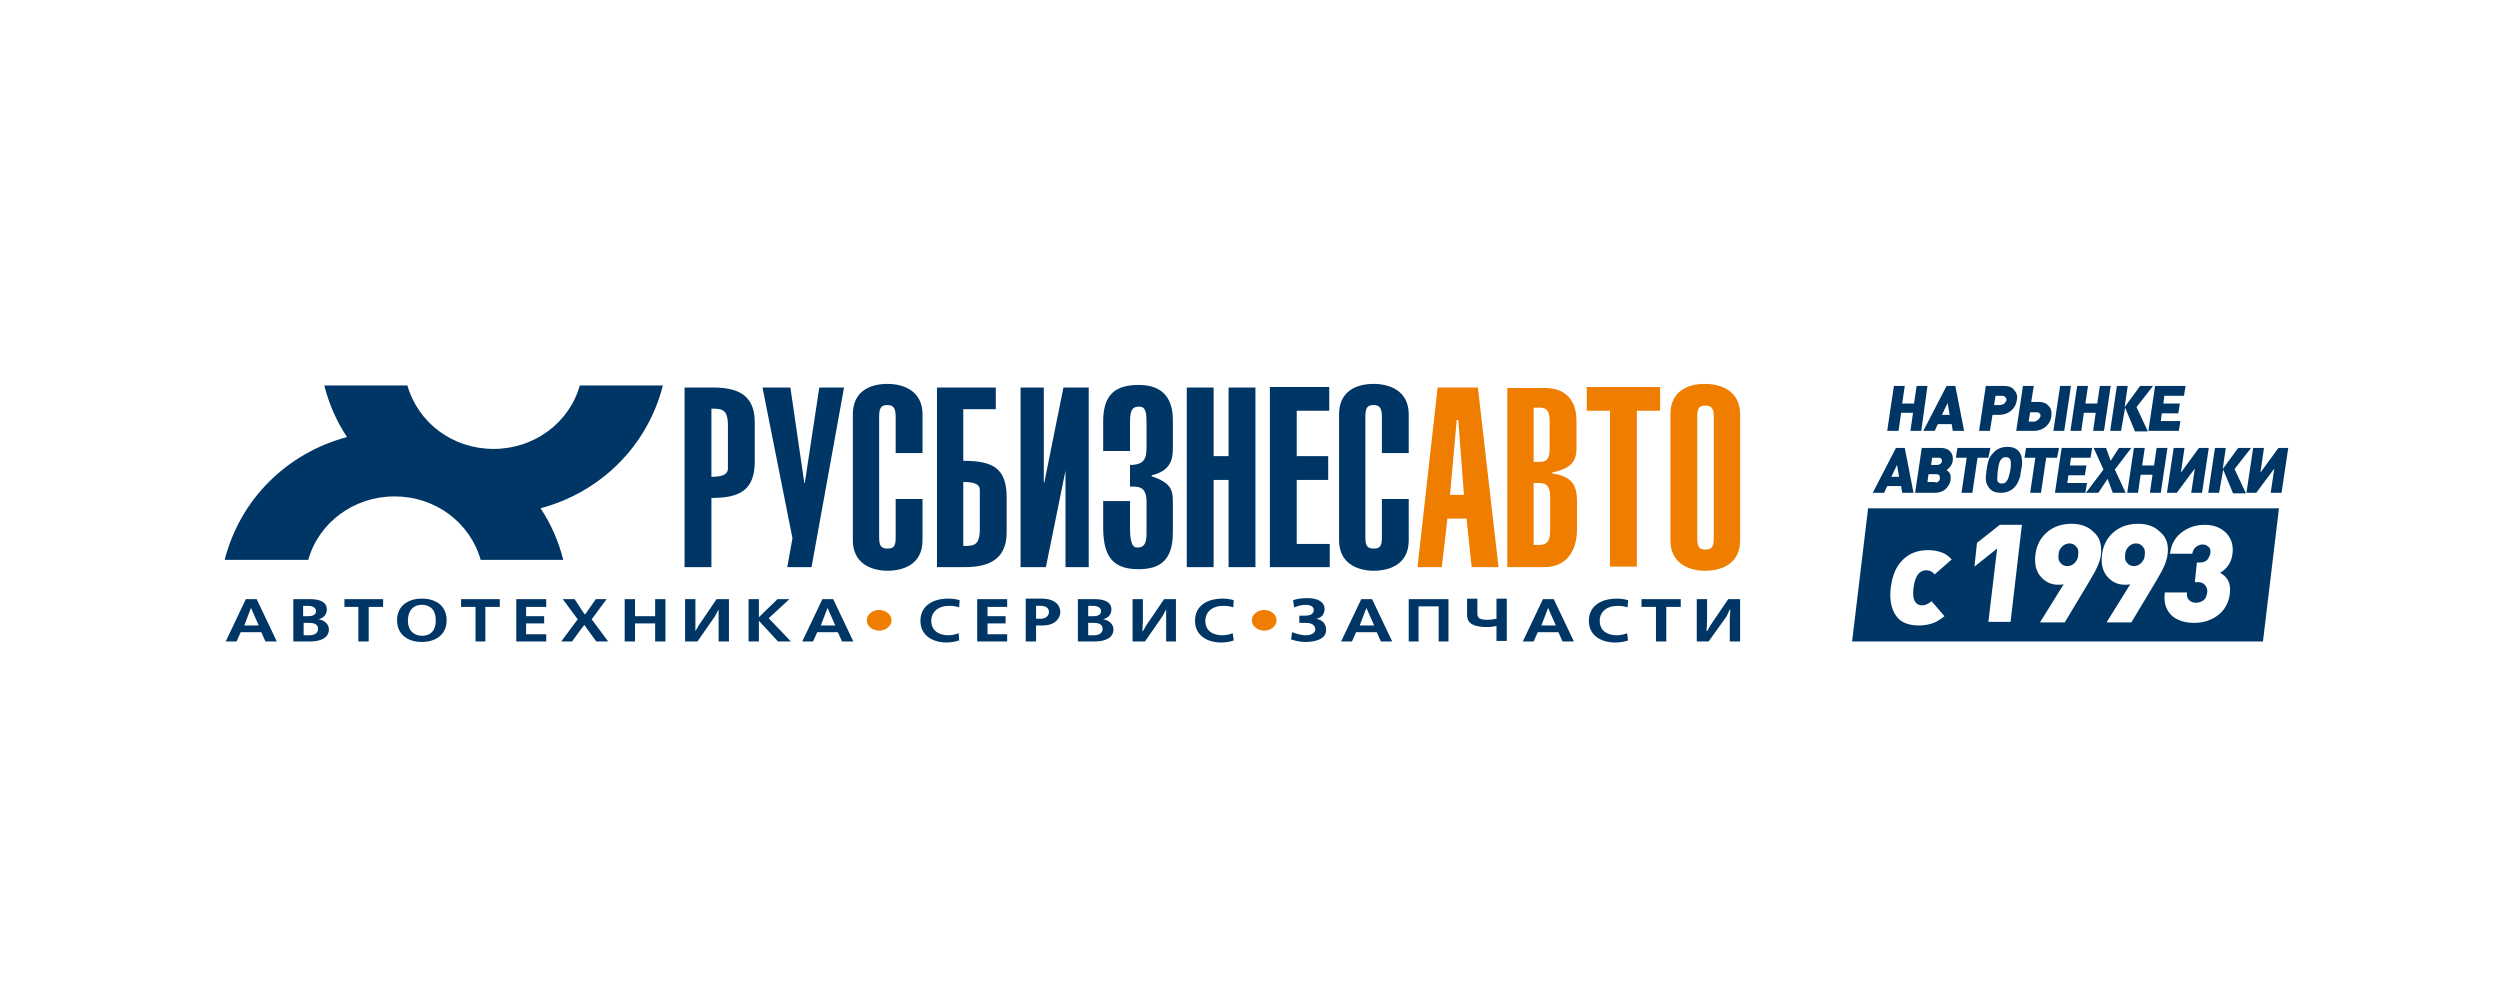 <?xml version="1.0" encoding="UTF-8"?> <svg xmlns="http://www.w3.org/2000/svg" width="156" height="62" viewBox="0 0 156 62" fill="none"><rect width="156" height="62" fill="white"></rect><path d="M15.662 37.934L16.145 39.029H15.243L15.662 37.934ZM15.34 37.387L14.084 40.028H14.76L15.018 39.448H16.306L16.564 40.028H17.272L16.016 37.387H15.34Z" fill="#003666"></path><path d="M18.947 38.868H19.301C19.752 38.868 19.849 39.062 19.849 39.255C19.849 39.448 19.688 39.641 19.301 39.641H18.947V38.868ZM18.947 37.805H19.205C19.688 37.805 19.72 38.063 19.72 38.127C19.72 38.256 19.656 38.45 19.237 38.45H18.915V37.805H18.947ZM18.303 37.387V40.028H19.301C20.3 40.028 20.525 39.609 20.525 39.287C20.525 38.965 20.268 38.707 19.881 38.643C20.107 38.578 20.396 38.417 20.396 38.031C20.396 37.58 19.978 37.387 19.366 37.387H18.303Z" fill="#003666"></path><path d="M21.492 37.387V37.87H22.361V40.028H23.006V37.87H23.907V37.387H21.492Z" fill="#003666"></path><path d="M26.323 37.74C26.548 37.74 27.192 37.804 27.192 38.706C27.192 39.608 26.581 39.672 26.323 39.672C26.097 39.672 25.453 39.576 25.453 38.706C25.485 37.804 26.097 37.74 26.323 37.74ZM26.323 37.353C25.55 37.353 24.777 37.74 24.777 38.706C24.777 39.672 25.55 40.059 26.323 40.059C27.096 40.059 27.869 39.672 27.869 38.706C27.869 37.74 27.128 37.353 26.323 37.353Z" fill="#003666"></path><path d="M28.771 37.387V37.87H29.673V40.028H30.285V37.87H31.186V37.387H28.771Z" fill="#003666"></path><path d="M32.217 37.387V40.028H34.085V39.577H32.829V38.901H33.956V38.45H32.829V37.87H34.085V37.387H32.217Z" fill="#003666"></path><path d="M37.177 37.387L36.662 38.127L36.501 38.353L36.34 38.127L35.856 37.387H35.116L36.05 38.643L35.019 40.028H35.695L36.307 39.19L36.468 38.997L36.597 39.19L37.209 40.028H37.95L36.919 38.643L37.853 37.387H37.177Z" fill="#003666"></path><path d="M40.881 37.387V38.45H39.625V37.387H38.98V40.028H39.625V38.901H40.881V40.028H41.525V37.387H40.881Z" fill="#003666"></path><path d="M44.714 37.387L43.618 38.997L43.393 39.384V38.739V37.387H42.749V40.028H43.522L44.617 38.45L44.842 38.031V38.675V40.028H45.486V37.387H44.714Z" fill="#003666"></path><path d="M48.514 37.387L47.355 38.514V37.387H46.711V40.028H47.355V38.739L48.547 40.028H49.352L47.967 38.578L49.255 37.387H48.514Z" fill="#003666"></path><path d="M51.638 37.934L52.121 39.029H51.219L51.638 37.934ZM51.316 37.387L50.06 40.028H50.736L50.994 39.448H52.282L52.54 40.028H53.249L51.992 37.387H51.316Z" fill="#003666"></path><path d="M81.077 38.868H81.463C81.592 38.868 82.075 38.868 82.075 39.287C82.075 39.416 81.946 39.641 81.463 39.641C81.334 39.641 81.044 39.609 80.626 39.448L80.561 39.899C80.883 39.995 81.109 40.06 81.463 40.06C81.946 40.06 82.751 39.931 82.751 39.319C82.751 38.868 82.462 38.675 82.139 38.611C82.494 38.546 82.655 38.288 82.655 37.999C82.655 37.612 82.3 37.322 81.592 37.322C81.238 37.322 80.98 37.355 80.69 37.451L80.754 37.902C81.012 37.805 81.238 37.741 81.463 37.741C81.85 37.741 81.978 37.902 81.978 38.063C81.978 38.288 81.785 38.417 81.463 38.417H81.077V38.868Z" fill="#003666"></path><path d="M85.264 37.934L85.747 39.029H84.845L85.264 37.934ZM84.942 37.387L83.686 40.028H84.362L84.62 39.448H85.908L86.166 40.028H86.874L85.618 37.387H84.942Z" fill="#003666"></path><path d="M87.905 37.387V40.028H88.517V37.838H89.773V40.028H90.385V37.387H87.905Z" fill="#003666"></path><path d="M91.544 37.388V38.354C91.544 38.74 91.706 39.127 92.8 39.127C93.058 39.127 93.219 39.095 93.38 39.062V39.996H94.024V37.355H93.38V38.612C93.187 38.644 92.994 38.676 92.8 38.676C92.189 38.676 92.189 38.45 92.189 38.257V37.355H91.544V37.388Z" fill="#003666"></path><path d="M96.601 37.934L97.084 39.029H96.182L96.601 37.934ZM96.279 37.387L95.023 40.028H95.699L95.957 39.448H97.245L97.503 40.028H98.211L96.955 37.387H96.279Z" fill="#003666"></path><path d="M101.529 39.513C101.368 39.578 101.142 39.642 100.884 39.642C100.337 39.642 99.822 39.385 99.822 38.74C99.822 38.193 100.24 37.806 100.949 37.806C101.174 37.806 101.4 37.839 101.561 37.903L101.593 37.452C101.368 37.388 101.142 37.355 100.884 37.355C99.918 37.355 99.145 37.806 99.145 38.74C99.145 39.707 99.983 40.093 100.788 40.093C101.046 40.093 101.303 40.061 101.593 39.964L101.529 39.513Z" fill="#003666"></path><path d="M102.43 37.387V37.87H103.332V40.028H103.976V37.87H104.878V37.387H102.43Z" fill="#003666"></path><path d="M107.841 37.387L106.746 38.997L106.521 39.384H106.489L106.521 38.739V37.387H105.877V40.028H106.617L107.745 38.45L107.938 38.031H107.97L107.938 38.675V40.028H108.582V37.387H107.841Z" fill="#003666"></path><path d="M59.819 39.511C59.658 39.576 59.432 39.64 59.175 39.64C58.627 39.64 58.112 39.383 58.112 38.739C58.112 38.191 58.531 37.804 59.239 37.804C59.465 37.804 59.69 37.837 59.851 37.901L59.883 37.45C59.658 37.386 59.432 37.353 59.175 37.353C58.209 37.353 57.435 37.804 57.435 38.739C57.435 39.705 58.273 40.091 59.046 40.091C59.304 40.091 59.561 40.059 59.851 39.962L59.819 39.511Z" fill="#003666"></path><path d="M60.978 37.387V40.028H62.847V39.577H61.623V38.901H62.75V38.45H61.623V37.87H62.847V37.387H60.978Z" fill="#003666"></path><path d="M64.65 38.642V37.804H64.94C65.294 37.804 65.455 37.965 65.455 38.191C65.455 38.384 65.294 38.61 64.94 38.61H64.65V38.642ZM64.006 37.386V40.027H64.65V39.028H65.069C65.874 39.028 66.163 38.545 66.163 38.191C66.163 38.03 66.099 37.353 64.972 37.353H64.006V37.386Z" fill="#003666"></path><path d="M67.903 38.868H68.257C68.708 38.868 68.805 39.062 68.805 39.255C68.805 39.448 68.644 39.641 68.257 39.641H67.903V38.868ZM67.903 37.805H68.193C68.676 37.805 68.708 38.063 68.708 38.127C68.708 38.256 68.644 38.45 68.225 38.45H67.903V37.805ZM67.259 37.387V40.028H68.257C69.256 40.028 69.481 39.609 69.481 39.287C69.481 38.965 69.224 38.707 68.837 38.643C69.062 38.578 69.352 38.417 69.352 38.031C69.352 37.58 68.934 37.387 68.322 37.387H67.259Z" fill="#003666"></path><path d="M72.638 37.387L71.543 38.997L71.317 39.384H71.285L71.317 38.739V37.387H70.673V40.028H71.446L72.541 38.45L72.767 38.031V38.675V40.028H73.379V37.387H72.638Z" fill="#003666"></path><path d="M76.921 39.511C76.76 39.576 76.534 39.64 76.277 39.64C75.697 39.64 75.214 39.383 75.214 38.739C75.214 38.191 75.633 37.804 76.341 37.804C76.567 37.804 76.792 37.837 76.953 37.901L76.985 37.45C76.76 37.386 76.534 37.353 76.309 37.353C75.311 37.353 74.57 37.804 74.57 38.739C74.57 39.705 75.407 40.091 76.18 40.091C76.438 40.091 76.728 40.059 76.985 39.962L76.921 39.511Z" fill="#003666"></path><path d="M54.086 38.707C54.086 39.061 54.441 39.351 54.859 39.351C55.278 39.351 55.632 39.061 55.632 38.707C55.632 38.352 55.278 38.062 54.859 38.062C54.441 38.062 54.086 38.352 54.086 38.707Z" fill="#EE7D00"></path><path d="M78.113 38.707C78.113 39.061 78.468 39.351 78.886 39.351C79.305 39.351 79.659 39.061 79.659 38.707C79.659 38.352 79.305 38.062 78.886 38.062C78.468 38.062 78.113 38.352 78.113 38.707Z" fill="#EE7D00"></path><path d="M87.905 28.271V25.855C87.905 24.406 86.745 23.955 85.715 23.955C84.684 23.955 83.557 24.374 83.557 25.855V33.714C83.557 35.163 84.716 35.614 85.715 35.614C86.745 35.614 87.905 35.196 87.905 33.714V31.137H86.23V33.553C86.23 34.133 86.069 34.229 85.715 34.229C85.36 34.229 85.199 34.101 85.199 33.553V25.984C85.199 25.404 85.36 25.276 85.715 25.276C86.037 25.276 86.23 25.404 86.23 25.984V28.271H87.905ZM79.241 24.18V35.389H82.977V33.94H80.916V29.946H82.88V28.464H80.916V25.63H82.945V24.148H79.241V24.18ZM75.73 24.18H74.055V35.389H75.73V29.946H76.664V35.389H78.339V24.18H76.664V28.464H75.73V24.18ZM70.513 28.142V26.435C70.513 25.694 70.577 25.372 71.092 25.372C71.511 25.372 71.543 25.791 71.543 26.467V27.917C71.543 28.593 71.414 29.012 70.513 29.012V30.364H70.77C71.253 30.364 71.543 30.59 71.543 31.266V33.295C71.543 34.068 71.285 34.165 70.963 34.165C70.77 34.165 70.513 34.068 70.513 32.973V31.266H68.838V32.844C68.838 34.455 69.224 35.518 71.028 35.518C72.316 35.518 73.186 35.035 73.186 33.231V31.331C73.186 30.622 73.121 30.139 71.865 29.72V29.656C72.993 29.398 73.186 28.722 73.186 28.013V26.21C73.186 24.953 72.638 24.02 71.06 24.02C69.611 24.02 68.838 24.599 68.838 26.306V28.142H70.513ZM63.684 24.18V35.389H65.263L66.487 29.366V35.389H67.936V24.18H66.358L65.166 30.107H65.134V24.18H63.684ZM60.109 30.075C60.979 30.075 61.14 30.3 61.14 30.59V33.005C61.14 34.036 60.786 34.068 60.109 34.068V30.075ZM58.467 24.18V35.389H60.206C62.042 35.389 62.815 34.648 62.815 33.199V31.041C62.815 29.205 61.945 28.754 60.109 28.754V25.533H62.138V24.18H58.467ZM57.565 28.271V25.855C57.565 24.406 56.405 23.955 55.375 23.955C54.344 23.955 53.217 24.374 53.217 25.855V33.714C53.217 35.163 54.376 35.614 55.375 35.614C56.405 35.614 57.565 35.196 57.565 33.714V31.137H55.89V33.553C55.89 34.133 55.729 34.229 55.375 34.229C55.02 34.229 54.859 34.101 54.859 33.553V25.984C54.859 25.404 55.02 25.276 55.375 25.276C55.697 25.276 55.89 25.404 55.89 25.984V28.271H57.565ZM47.58 24.18L49.449 33.585L49.126 35.389H50.64L52.669 24.18H51.123L50.221 30.139H50.189L49.32 24.18H47.58ZM44.392 25.501C45.068 25.501 45.422 25.533 45.422 26.564V29.237C45.422 29.688 44.875 29.753 44.392 29.753V25.501ZM44.392 35.389V31.073C46.163 31.073 47.097 30.59 47.097 28.786V26.371C47.097 24.857 46.324 24.18 44.489 24.18H42.717V35.389H44.392Z" fill="#003666"></path><path d="M104.234 33.714C104.234 35.163 105.393 35.614 106.392 35.614C107.422 35.614 108.582 35.196 108.582 33.714V25.855C108.582 24.406 107.422 23.955 106.392 23.955C105.361 23.955 104.234 24.374 104.234 25.855V33.714ZM105.909 25.984C105.909 25.404 106.07 25.308 106.424 25.308C106.746 25.308 106.939 25.437 106.939 25.984V33.585C106.939 34.165 106.778 34.294 106.424 34.294C106.07 34.294 105.909 34.165 105.909 33.585V25.984ZM99.016 24.18V25.63H100.465V35.357H102.14V25.63H103.59V24.148H99.016V24.18ZM95.699 30.139H96.021C96.504 30.139 96.729 30.332 96.729 31.009V33.134C96.729 33.811 96.504 34.004 96.021 34.004H95.699V30.139ZM94.024 35.389H96.375C97.76 35.389 98.404 34.358 98.404 33.038V31.266C98.404 30.01 97.857 29.72 96.826 29.527V29.495C97.792 29.269 98.372 28.98 98.372 28.013V26.242C98.372 25.05 97.76 24.213 96.407 24.213H94.056V35.389H94.024ZM95.699 25.437H96.085C96.504 25.437 96.697 25.63 96.697 26.274V27.981C96.697 28.625 96.536 28.819 96.085 28.819H95.699V25.437ZM88.452 35.389H89.966L90.32 32.361H91.512L91.834 35.389H93.508L92.22 24.18H89.708L88.452 35.389ZM90.481 30.88L90.9 26.21H90.996L91.351 30.88H90.481Z" fill="#EE7D00"></path><path d="M14.02 34.937C14.986 31.137 17.917 28.27 21.653 27.272C21.009 26.305 20.526 25.21 20.236 24.051H25.421C26.098 26.402 28.255 28.012 30.8 28.012C33.344 28.012 35.534 26.37 36.179 24.051H41.364C40.398 27.851 37.467 30.718 33.731 31.716C34.375 32.682 34.858 33.778 35.148 34.937H29.995C29.318 32.586 27.16 30.976 24.616 30.976C22.072 30.976 19.881 32.618 19.237 34.937H14.02Z" fill="#003666"></path><path d="M119.887 26.886H119.211L119.372 25.759H118.631L118.47 26.886H117.761L118.18 24.084H118.857L118.695 25.179H119.436L119.597 24.084H120.274L119.887 26.886ZM122.56 26.886H121.852L121.787 26.467H120.918L120.725 26.886H120.016L121.465 24.084H122.013L122.56 26.886ZM121.659 25.888L121.53 25.147L121.175 25.888H121.659ZM125.685 24.342C125.846 24.503 125.91 24.728 125.846 24.986C125.813 25.244 125.685 25.469 125.491 25.63C125.298 25.791 125.04 25.888 124.751 25.888H124.332L124.171 26.886H123.494L123.913 24.084H125.04C125.33 24.084 125.556 24.148 125.685 24.342ZM125.073 25.179C125.137 25.115 125.169 25.05 125.201 24.986C125.201 24.889 125.201 24.825 125.137 24.793C125.105 24.728 125.008 24.696 124.944 24.696H124.525L124.428 25.276H124.815C124.912 25.244 125.008 25.244 125.073 25.179ZM128.809 26.886H128.132L128.551 24.084H129.227L128.809 26.886ZM127.843 25.34C128.004 25.501 128.036 25.727 128.004 25.984C127.971 26.242 127.843 26.467 127.649 26.628C127.456 26.789 127.198 26.886 126.941 26.886H125.813L126.232 24.084H126.908L126.747 25.082H127.198C127.488 25.082 127.681 25.147 127.843 25.34ZM127.198 26.177C127.263 26.113 127.295 26.049 127.327 25.984C127.327 25.888 127.327 25.823 127.263 25.791C127.231 25.727 127.134 25.727 127.07 25.727H126.683L126.586 26.306H126.973C127.037 26.274 127.134 26.242 127.198 26.177ZM131.289 26.886H130.612L130.773 25.759H130.033L129.872 26.886H129.195L129.614 24.084H130.29L130.129 25.179H130.87L131.031 24.084H131.707L131.289 26.886ZM132.352 26.886H131.675L132.094 24.084H132.77L132.577 25.404L133.543 24.084H134.349L133.318 25.404L134.026 26.918H133.221L132.609 25.437L132.352 26.886ZM135.959 26.886H134.059L134.477 24.084H136.378L136.281 24.696H135.057L134.993 25.179H136.023L135.927 25.791H134.896L134.832 26.274H136.056L135.959 26.886ZM119.404 30.751H118.695L118.631 30.332H117.761L117.568 30.751H116.86L118.309 27.949H118.857L119.404 30.751ZM118.502 29.753L118.373 29.012L118.019 29.753H118.502ZM121.723 29.914C121.691 30.171 121.562 30.364 121.401 30.526C121.208 30.687 120.982 30.751 120.725 30.751H119.501L119.919 27.949H121.079C121.337 27.949 121.562 28.013 121.691 28.174C121.82 28.303 121.884 28.497 121.852 28.754C121.82 28.98 121.691 29.173 121.465 29.334C121.562 29.398 121.659 29.495 121.691 29.591C121.723 29.656 121.723 29.785 121.723 29.914ZM121.079 28.947C121.143 28.915 121.143 28.851 121.175 28.786C121.175 28.722 121.175 28.657 121.143 28.625C121.111 28.593 121.047 28.561 120.982 28.561H120.564L120.499 29.012H120.918C120.95 29.012 121.014 28.98 121.079 28.947ZM120.95 30.042C121.014 30.01 121.047 29.946 121.047 29.849C121.047 29.785 121.047 29.72 121.014 29.656C120.982 29.624 120.918 29.591 120.853 29.591H120.338L120.274 30.075H120.725C120.821 30.139 120.886 30.107 120.95 30.042ZM124.074 28.561H123.398L123.076 30.751H122.399L122.721 28.561H122.045L122.142 27.949H124.203L124.074 28.561ZM126.168 29.076L126.103 29.43C126.071 29.591 126.071 29.72 126.039 29.785C126.007 29.881 125.974 29.978 125.91 30.107C125.846 30.236 125.781 30.332 125.685 30.429C125.459 30.654 125.169 30.751 124.847 30.751C124.525 30.751 124.267 30.654 124.106 30.429C124.042 30.332 123.978 30.236 123.945 30.107C123.913 29.978 123.913 29.881 123.913 29.785C123.913 29.688 123.945 29.591 123.945 29.43L123.978 29.237C124.01 28.947 124.074 28.754 124.139 28.593C124.203 28.464 124.3 28.335 124.428 28.207C124.654 27.981 124.944 27.884 125.266 27.884C125.588 27.884 125.846 27.981 126.007 28.207C126.168 28.432 126.2 28.722 126.168 29.076ZM125.427 29.43L125.459 29.237C125.491 28.947 125.491 28.754 125.427 28.657C125.362 28.561 125.298 28.529 125.169 28.529C125.04 28.529 124.944 28.561 124.879 28.657C124.783 28.754 124.718 28.947 124.686 29.237L124.654 29.43C124.622 29.753 124.622 29.946 124.654 30.042C124.718 30.139 124.783 30.171 124.912 30.171C125.04 30.171 125.137 30.139 125.201 30.042C125.298 29.946 125.362 29.72 125.427 29.43ZM128.358 28.561H127.681L127.359 30.751H126.683L127.005 28.561H126.329L126.425 27.949H128.487L128.358 28.561ZM130.129 30.751H128.229L128.648 27.949H130.548L130.451 28.561H129.227L129.163 29.044H130.194L130.097 29.656H129.066L129.002 30.139H130.226L130.129 30.751ZM132.641 30.751H131.836L131.514 29.881L130.934 30.751H130.161L131.257 29.302L130.645 27.949H131.418L131.707 28.754L132.223 27.949H132.996L131.965 29.302L132.641 30.751ZM134.832 30.751H134.155L134.316 29.624H133.576L133.414 30.751H132.738L133.157 27.949H133.833L133.672 29.044H134.413L134.574 27.949H135.25L134.832 30.751ZM137.408 30.751H136.732L136.957 29.237L135.83 30.751H135.218L135.637 27.949H136.313L136.088 29.495L137.215 27.949H137.827L137.408 30.751ZM138.471 30.751H137.795L138.213 27.949H138.89L138.697 29.27L139.663 27.949H140.468L139.437 29.27L140.146 30.783H139.341L138.729 29.302L138.471 30.751ZM142.368 30.751H141.692L141.917 29.237L140.79 30.751H140.178L140.597 27.949H141.273L141.048 29.495L142.175 27.949H142.787L142.368 30.751Z" fill="#003666"></path><path d="M115.571 40.028H141.209L142.207 31.719H116.569L115.571 40.028ZM121.336 38.45C121.079 38.644 120.853 38.804 120.66 38.869C120.402 38.965 120.08 39.03 119.758 39.03C119.082 39.03 118.599 38.837 118.309 38.418C118.019 37.999 117.89 37.419 117.987 36.647C118.083 35.906 118.309 35.358 118.727 34.94C119.146 34.521 119.661 34.328 120.338 34.328C120.66 34.328 120.95 34.392 121.207 34.489C121.401 34.553 121.594 34.714 121.787 34.907L120.724 35.841C120.563 35.648 120.37 35.584 120.209 35.584C119.758 35.584 119.5 35.938 119.404 36.679C119.307 37.387 119.5 37.774 119.951 37.774C120.145 37.774 120.338 37.677 120.531 37.516L121.336 38.45ZM125.459 38.804H124.074L124.621 34.231L123.204 35.358L123.365 33.877L124.782 32.749H126.167L125.459 38.804ZM131.095 34.65C131.063 34.843 130.999 35.068 130.902 35.294C130.805 35.519 130.709 35.712 130.644 35.809C130.58 35.938 130.451 36.131 130.29 36.421L128.841 38.837H127.295L128.776 36.453C128.68 36.486 128.583 36.486 128.422 36.486C128.003 36.486 127.649 36.325 127.359 36.002C127.069 35.68 126.94 35.229 127.005 34.65C127.069 34.038 127.327 33.555 127.746 33.2C128.164 32.846 128.68 32.685 129.259 32.685C129.839 32.685 130.29 32.846 130.644 33.2C131.031 33.522 131.16 34.005 131.095 34.65ZM129.453 35.133C129.581 35.004 129.678 34.843 129.678 34.617C129.71 34.392 129.678 34.231 129.549 34.102C129.453 33.973 129.292 33.909 129.131 33.909C128.97 33.909 128.808 33.973 128.68 34.102C128.551 34.231 128.454 34.392 128.454 34.617C128.422 34.843 128.454 35.004 128.583 35.133C128.68 35.262 128.841 35.326 129.002 35.326C129.163 35.326 129.324 35.262 129.453 35.133ZM135.25 34.65C135.218 34.843 135.153 35.068 135.057 35.294C134.96 35.519 134.864 35.712 134.799 35.809C134.735 35.938 134.606 36.131 134.445 36.421L132.996 38.837H131.45L132.931 36.453C132.834 36.486 132.738 36.486 132.577 36.486C132.158 36.486 131.804 36.325 131.514 36.002C131.224 35.68 131.095 35.229 131.16 34.65C131.224 34.038 131.482 33.555 131.9 33.2C132.319 32.846 132.834 32.685 133.414 32.685C133.994 32.685 134.445 32.846 134.799 33.2C135.186 33.522 135.347 34.005 135.25 34.65ZM133.607 35.133C133.736 35.004 133.833 34.843 133.833 34.617C133.865 34.392 133.833 34.231 133.704 34.102C133.607 33.973 133.446 33.909 133.285 33.909C133.124 33.909 132.963 33.973 132.834 34.102C132.706 34.231 132.609 34.392 132.609 34.617C132.577 34.843 132.609 35.004 132.738 35.133C132.834 35.262 132.996 35.326 133.157 35.326C133.318 35.326 133.479 35.262 133.607 35.133ZM139.147 37.001C139.083 37.613 138.825 38.064 138.406 38.386C137.988 38.708 137.472 38.869 136.893 38.869C136.538 38.869 136.216 38.804 135.926 38.676C135.637 38.547 135.411 38.354 135.25 38.064C135.089 37.774 135.025 37.419 135.089 36.969H136.474C136.442 37.162 136.474 37.323 136.603 37.452C136.699 37.548 136.86 37.613 137.022 37.613C137.215 37.613 137.376 37.548 137.505 37.452C137.633 37.355 137.698 37.194 137.73 36.969C137.762 36.775 137.698 36.647 137.601 36.518C137.505 36.389 137.344 36.325 137.15 36.325H136.957L137.086 35.101H137.279C137.472 35.101 137.633 35.036 137.73 34.94C137.827 34.811 137.891 34.682 137.923 34.553C137.956 34.36 137.923 34.231 137.827 34.134C137.73 34.038 137.601 33.973 137.44 33.973C137.279 33.973 137.15 34.038 137.022 34.134C136.893 34.231 136.828 34.392 136.796 34.553H135.411C135.476 34.005 135.701 33.555 136.12 33.233C136.538 32.91 137.022 32.749 137.569 32.749C138.117 32.749 138.567 32.91 138.922 33.265C139.244 33.619 139.373 34.038 139.308 34.553C139.244 35.068 138.986 35.487 138.535 35.745C139.018 36.002 139.212 36.421 139.147 37.001Z" fill="#003666"></path></svg> 